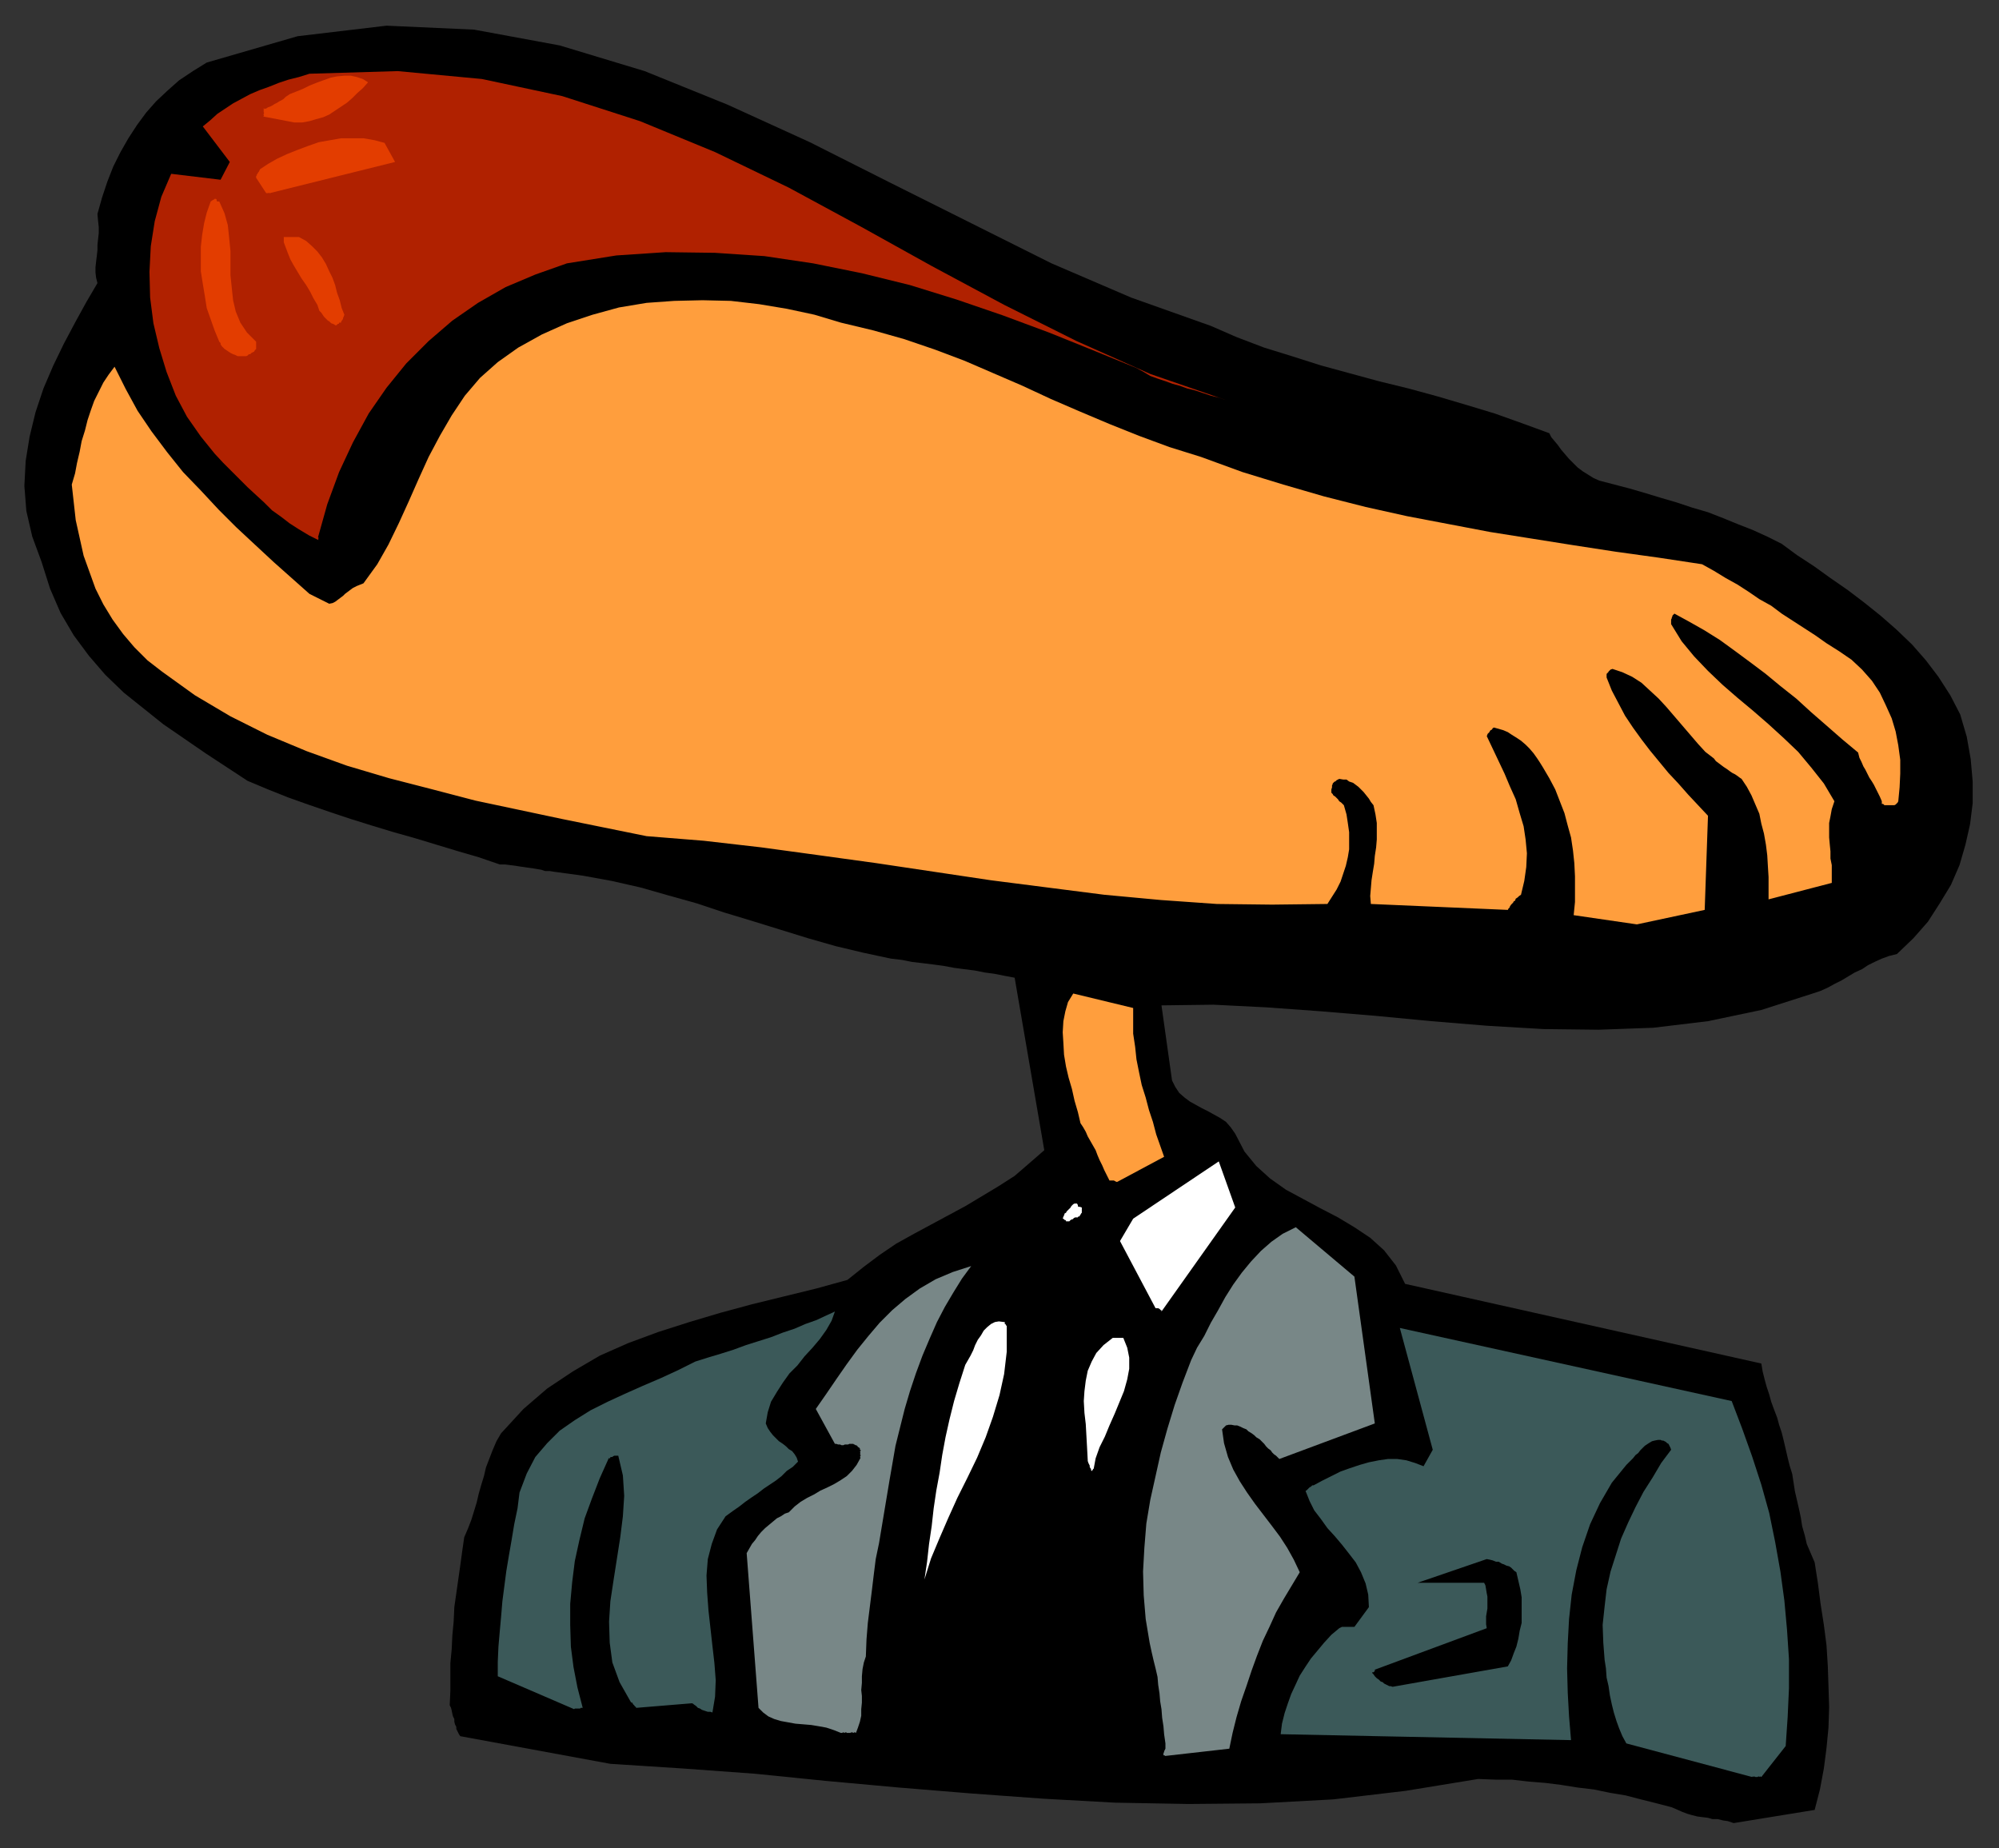 <?xml version="1.0" encoding="UTF-8" standalone="no"?>
<svg
   xmlns:dc="http://purl.org/dc/elements/1.1/"
   xmlns:cc="http://creativecommons.org/ns#"
   xmlns:rdf="http://www.w3.org/1999/02/22-rdf-syntax-ns#"
   xmlns:svg="http://www.w3.org/2000/svg"
   xmlns="http://www.w3.org/2000/svg"
   xmlns:sodipodi="http://sodipodi.sourceforge.net/DTD/sodipodi-0.dtd"
   xmlns:inkscape="http://www.inkscape.org/namespaces/inkscape"
   version="1.0"
   width="129.808mm"
   height="120mm"
   id="svg39"
   sodipodi:docname="CCM01039.WMF">
  <rect width="100%" height="100%" fill="#333333" stroke="none"/>
  <sodipodi:namedview
     pagecolor="#ffffff"
     bordercolor="#666666"
     borderopacity="1"
     objecttolerance="10"
     gridtolerance="10"
     guidetolerance="10"
     inkscape:pageopacity="0"
     inkscape:pageshadow="2"
     inkscape:window-width="640"
     inkscape:window-height="480"
     id="namedview41" />
  <defs
     id="defs3">
    <pattern
       id="WMFhbasepattern"
       patternUnits="userSpaceOnUse"
       width="6"
       height="6"
       x="0"
       y="0" />
  </defs>
  <path
     style="fill:#000000;fill-rule:evenodd;fill-opacity:1;stroke:none;"
     d="  M 425.492,447.408   L 445.369,444.176   L 446.662,439.167   L 447.631,433.997   L 448.278,428.988   L 448.763,423.979   L 448.924,418.97   L 448.763,413.8   L 448.601,408.952   L 448.278,403.782   L 447.631,398.773   L 446.823,393.603   L 446.177,388.594   L 445.369,383.423   L 444.399,381.161   L 443.43,378.899   L 442.945,376.798   L 442.299,374.536   L 441.976,372.436   L 441.491,370.174   L 441.006,368.073   L 440.521,365.973   L 440.198,363.872   L 439.875,361.772   L 439.228,359.671   L 438.743,357.732   L 438.259,355.632   L 437.774,353.531   L 437.289,351.592   L 436.643,349.653   L 436.158,347.876   L 435.35,345.776   L 434.704,343.998   L 434.219,342.221   L 433.572,340.282   L 433.088,338.505   L 432.603,336.566   L 432.28,334.627   L 344.854,315.076   L 342.592,310.552   L 339.683,306.835   L 336.289,303.765   L 332.411,301.18   L 328.371,298.757   L 324.008,296.495   L 319.806,294.232   L 315.604,291.97   L 311.726,289.224   L 308.332,286.154   L 305.424,282.599   L 303.161,278.236   L 302.03,276.62   L 300.899,275.328   L 299.444,274.358   L 297.99,273.551   L 296.536,272.743   L 294.92,271.935   L 293.465,271.127   L 292.011,270.319   L 290.718,269.349   L 289.425,268.218   L 288.456,266.764   L 287.648,265.148   L 285.062,246.729   L 297.828,246.567   L 310.756,247.213   L 324.169,248.183   L 337.744,249.314   L 351.318,250.607   L 365.054,251.738   L 378.79,252.545   L 392.364,252.707   L 405.777,252.222   L 419.19,250.607   L 432.28,247.86   L 444.884,243.82   L 446.823,243.174   L 448.601,242.366   L 450.379,241.397   L 451.995,240.589   L 453.611,239.619   L 455.227,238.65   L 457.004,237.842   L 458.459,236.872   L 460.075,236.065   L 461.852,235.257   L 463.63,234.61   L 465.569,234.126   L 469.609,230.248   L 473.164,226.208   L 476.073,221.684   L 478.82,217.16   L 480.921,212.313   L 482.375,207.304   L 483.507,202.295   L 484.153,197.124   L 484.153,191.792   L 483.668,186.299   L 482.699,180.805   L 481.083,175.311   L 478.659,170.626   L 475.75,166.102   L 472.679,162.062   L 469.286,158.184   L 465.407,154.468   L 461.529,151.075   L 457.489,147.843   L 453.449,144.773   L 449.247,141.865   L 445.207,138.957   L 441.006,136.21   L 437.289,133.463   L 433.734,131.686   L 430.179,130.07   L 426.462,128.616   L 422.907,127.161   L 419.19,125.707   L 415.312,124.576   L 411.433,123.284   L 407.555,122.153   L 403.838,121.021   L 399.96,119.89   L 396.243,118.921   L 392.526,117.951   L 391.072,117.305   L 389.779,116.497   L 388.486,115.689   L 387.193,114.72   L 386.062,113.589   L 385.092,112.619   L 384.123,111.488   L 383.153,110.357   L 382.345,109.226   L 381.537,108.257   L 380.729,107.287   L 380.244,106.318   L 373.619,103.894   L 366.832,101.471   L 359.883,99.37   L 352.772,97.27   L 345.662,95.331   L 338.39,93.553   L 331.28,91.614   L 324.169,89.675   L 317.059,87.413   L 310.272,85.313   L 303.484,82.728   L 297.182,79.981   L 277.628,73.033   L 258.075,64.631   L 238.36,54.775   L 218.645,44.919   L 198.768,34.901   L 178.568,25.691   L 158.206,17.45   L 137.36,11.149   L 116.352,7.271   L 94.859,6.302   L 73.043,8.887   L 50.742,15.35   L 47.349,17.45   L 43.955,19.712   L 41.046,22.298   L 38.299,24.883   L 35.875,27.63   L 33.613,30.7   L 31.512,33.931   L 29.573,37.324   L 27.795,40.879   L 26.341,44.595   L 25.048,48.473   L 23.917,52.513   L 24.078,54.29   L 24.24,55.744   L 24.24,57.198   L 24.078,58.653   L 23.917,60.107   L 23.917,61.399   L 23.755,62.854   L 23.594,64.146   L 23.432,65.6   L 23.432,66.893   L 23.594,68.186   L 23.917,69.478   L 21.17,74.164   L 18.422,79.173   L 15.675,84.343   L 13.09,89.675   L 10.666,95.331   L 8.726,101.147   L 7.272,107.126   L 6.302,113.104   L 5.979,119.244   L 6.464,125.384   L 7.918,131.686   L 10.181,137.826   L 12.282,144.45   L 14.867,150.429   L 18.099,155.922   L 21.816,160.931   L 25.856,165.617   L 30.381,169.979   L 35.229,173.857   L 40.077,177.735   L 45.248,181.29   L 50.419,184.845   L 55.59,188.238   L 60.762,191.631   L 65.771,193.731   L 70.619,195.67   L 75.629,197.448   L 80.8,199.225   L 86.133,201.002   L 91.304,202.618   L 96.637,204.234   L 101.808,205.688   L 107.141,207.304   L 112.473,208.92   L 117.483,210.374   L 122.654,212.151   L 123.947,212.151   L 125.24,212.313   L 126.533,212.474   L 127.502,212.636   L 128.633,212.797   L 129.765,212.959   L 130.896,213.121   L 131.865,213.282   L 132.835,213.444   L 133.805,213.767   L 134.936,213.767   L 135.905,213.928   L 143.016,214.898   L 150.126,216.191   L 157.237,217.806   L 164.024,219.745   L 170.973,221.684   L 177.76,223.946   L 184.709,226.047   L 191.496,228.147   L 198.283,230.248   L 205.07,232.187   L 211.857,233.802   L 218.645,235.257   L 221.392,235.58   L 223.816,236.065   L 226.563,236.388   L 229.149,236.711   L 231.573,237.034   L 234.158,237.519   L 236.582,237.842   L 239.168,238.165   L 241.592,238.65   L 244.016,238.973   L 246.44,239.458   L 249.025,239.942   L 256.297,282.276   L 252.581,285.507   L 249.025,288.577   L 244.985,291.162   L 240.945,293.586   L 236.905,296.01   L 232.704,298.272   L 228.502,300.534   L 224.301,302.796   L 219.937,305.22   L 215.897,307.966   L 212.019,310.875   L 207.979,314.106   L 200.384,316.207   L 192.465,318.146   L 184.547,320.085   L 176.79,322.185   L 169.195,324.447   L 161.6,326.871   L 154.166,329.618   L 147.217,332.688   L 140.592,336.566   L 134.289,340.767   L 128.472,345.776   L 122.977,351.754   L 121.846,353.693   L 120.877,355.955   L 120.069,358.055   L 119.261,360.156   L 118.776,362.256   L 118.129,364.357   L 117.483,366.619   L 116.998,368.72   L 116.352,370.82   L 115.705,372.921   L 114.897,375.021   L 113.928,377.283   L 113.443,380.676   L 112.958,384.231   L 112.473,387.624   L 111.989,391.017   L 111.504,394.41   L 111.342,397.965   L 111.019,401.358   L 110.857,404.751   L 110.534,408.144   L 110.534,411.538   L 110.534,414.931   L 110.373,418.485   L 110.696,419.132   L 110.857,419.778   L 111.019,420.586   L 111.181,421.232   L 111.504,421.879   L 111.504,422.525   L 111.665,423.171   L 111.989,423.817   L 111.989,424.302   L 112.312,424.949   L 112.635,425.595   L 112.958,426.08   L 149.803,432.866   L 167.417,433.997   L 185.193,435.289   L 202.808,437.067   L 220.584,438.683   L 238.36,440.137   L 256.136,441.429   L 273.75,442.399   L 291.688,442.722   L 309.302,442.56   L 327.24,441.591   L 345.016,439.49   L 362.792,436.582   L 366.993,436.744   L 371.033,436.744   L 375.235,437.228   L 379.275,437.552   L 383.153,438.036   L 387.193,438.683   L 391.233,439.167   L 395.112,439.975   L 398.99,440.622   L 402.707,441.591   L 406.585,442.56   L 410.302,443.53   L 411.433,444.015   L 412.888,444.661   L 414.18,445.146   L 415.312,445.469   L 416.604,445.792   L 417.897,445.954   L 419.19,446.115   L 420.321,446.438   L 421.614,446.438   L 422.907,446.761   L 424.038,446.923   L 425.492,447.408   L 425.492,447.408  z "
     id="path5" />
  <path
     style="fill:#3b5959;fill-rule:evenodd;fill-opacity:1;stroke:none;"
     d="  M 430.017,436.097   L 430.017,436.097   L 430.179,435.936   L 430.34,436.097   L 430.502,435.936   L 430.825,436.097   L 430.825,436.097   L 431.148,436.097   L 431.31,436.097   L 431.633,435.936   L 431.795,436.097   L 431.956,435.936   L 432.28,436.097   L 438.259,428.503   L 438.743,421.394   L 439.067,414.284   L 439.067,407.175   L 438.582,399.904   L 437.935,392.795   L 436.966,385.685   L 435.673,378.414   L 434.219,371.305   L 432.28,364.357   L 430.017,357.409   L 427.593,350.623   L 425.008,343.837   L 343.561,325.902   L 351.641,355.793   L 349.379,359.833   L 347.278,359.025   L 345.177,358.379   L 342.915,358.055   L 340.652,358.055   L 338.39,358.379   L 335.966,358.863   L 333.704,359.51   L 331.28,360.318   L 329.017,361.125   L 326.755,362.256   L 324.492,363.388   L 322.392,364.519   L 322.068,364.519   L 321.907,364.68   L 321.745,364.842   L 321.422,365.003   L 321.26,365.165   L 321.099,365.326   L 320.937,365.488   L 320.776,365.65   L 320.614,365.811   L 320.452,365.811   L 320.452,365.811   L 320.452,365.973   L 321.422,368.396   L 322.553,370.659   L 324.169,372.759   L 325.785,375.021   L 327.563,376.96   L 329.34,379.061   L 331.118,381.323   L 332.734,383.423   L 334.027,385.847   L 335.158,388.594   L 335.804,391.34   L 335.966,394.41   L 332.411,399.258   L 332.088,399.258   L 331.603,399.258   L 331.28,399.258   L 331.118,399.258   L 330.795,399.258   L 330.472,399.258   L 330.148,399.258   L 329.987,399.258   L 329.664,399.258   L 329.34,399.258   L 329.017,399.419   L 328.694,399.581   L 326.755,401.197   L 324.977,403.136   L 323.361,405.075   L 321.745,407.013   L 320.452,408.952   L 318.998,411.214   L 318.028,413.315   L 316.897,415.739   L 316.089,418.001   L 315.281,420.424   L 314.635,423.01   L 314.312,425.595   L 385.577,427.049   L 385.092,421.232   L 384.769,415.415   L 384.608,409.437   L 384.769,403.297   L 385.092,397.319   L 385.739,391.34   L 386.87,385.362   L 388.324,379.707   L 390.264,374.052   L 392.688,368.881   L 395.596,363.872   L 399.152,359.51   L 400.121,358.54   L 400.768,357.894   L 401.414,357.086   L 402.06,356.601   L 402.545,355.955   L 403.192,355.309   L 403.676,354.824   L 404.161,354.501   L 404.646,354.178   L 405.454,353.693   L 406.1,353.531   L 406.908,353.37   L 407.07,353.37   L 407.555,353.37   L 407.878,353.531   L 408.201,353.531   L 408.524,353.693   L 408.848,353.854   L 409.171,354.178   L 409.494,354.339   L 409.656,354.662   L 409.817,354.986   L 409.979,355.309   L 410.14,355.793   L 407.716,359.025   L 405.616,362.58   L 403.353,366.134   L 401.414,369.851   L 399.636,373.567   L 397.859,377.606   L 396.566,381.646   L 395.273,385.685   L 394.304,390.048   L 393.819,394.249   L 393.334,398.773   L 393.496,403.136   L 393.657,405.236   L 393.819,407.337   L 394.142,409.437   L 394.304,411.699   L 394.788,413.8   L 395.112,416.062   L 395.596,418.324   L 396.081,420.263   L 396.728,422.363   L 397.374,424.141   L 398.182,426.08   L 399.152,427.857   L 430.017,436.097   L 430.017,436.097  z "
     id="path7" />
  <path
     style="fill:#788787;fill-rule:evenodd;fill-opacity:1;stroke:none;"
     d="  M 286.032,430.927   L 301.707,429.15   L 302.515,425.272   L 303.484,421.394   L 304.616,417.516   L 305.908,413.8   L 307.201,409.922   L 308.494,406.367   L 309.948,402.651   L 311.564,399.258   L 313.18,395.703   L 315.12,392.31   L 317.059,389.078   L 318.998,385.847   L 317.544,382.777   L 315.928,379.868   L 314.15,377.122   L 312.211,374.536   L 310.11,371.79   L 308.009,369.043   L 306.07,366.296   L 304.292,363.549   L 302.676,360.641   L 301.384,357.571   L 300.414,354.178   L 299.929,350.784   L 300.414,350.3   L 300.899,349.815   L 301.545,349.653   L 302.192,349.653   L 303,349.815   L 303.646,349.815   L 304.454,350.138   L 305.1,350.461   L 305.908,350.784   L 306.393,351.269   L 307.201,351.754   L 307.848,352.239   L 308.332,352.723   L 309.14,353.208   L 309.787,353.854   L 310.272,354.339   L 310.756,354.986   L 311.241,355.47   L 311.888,355.955   L 312.211,356.44   L 312.696,356.924   L 313.18,357.248   L 313.504,357.571   L 313.988,358.055   L 337.42,349.33   L 332.411,313.299   L 318.028,301.18   L 314.796,302.796   L 312.049,304.735   L 309.464,306.997   L 307.04,309.582   L 304.777,312.329   L 302.676,315.237   L 300.737,318.307   L 298.96,321.539   L 297.182,324.609   L 295.566,327.841   L 293.788,330.749   L 292.334,333.819   L 290.233,339.313   L 288.294,344.806   L 286.516,350.623   L 284.9,356.44   L 283.608,362.256   L 282.315,368.073   L 281.345,373.89   L 280.86,379.868   L 280.537,385.685   L 280.699,391.502   L 281.184,397.319   L 282.153,403.136   L 282.638,405.398   L 283.123,407.498   L 283.608,409.437   L 284.092,411.538   L 284.254,413.477   L 284.577,415.577   L 284.739,417.516   L 285.062,419.455   L 285.224,421.555   L 285.547,423.656   L 285.708,425.595   L 286.032,427.857   L 286.032,427.857   L 286.032,428.018   L 286.032,428.18   L 286.032,428.503   L 286.032,428.665   L 286.032,428.988   L 286.032,429.15   L 285.87,429.473   L 285.708,429.796   L 285.708,429.957   L 285.547,430.281   L 285.547,430.604   L 285.547,430.604   L 285.547,430.604   L 285.547,430.604   L 285.547,430.604   L 285.547,430.765   L 285.708,430.765   L 285.87,430.765   L 285.87,430.927   L 286.032,430.927   L 286.032,430.927   L 286.032,430.927   L 286.032,430.927   L 286.032,430.927  z "
     id="path9" />
  <path
     style="fill:#788787;fill-rule:evenodd;fill-opacity:1;stroke:none;"
     d="  M 206.363,425.272   L 206.686,425.272   L 207.009,425.11   L 207.171,425.272   L 207.656,425.11   L 207.817,425.272   L 208.141,425.272   L 208.464,425.272   L 208.625,425.272   L 209.11,425.11   L 209.433,425.272   L 209.757,425.11   L 210.08,425.272   L 210.565,423.979   L 211.049,422.525   L 211.373,421.071   L 211.373,419.455   L 211.534,417.839   L 211.534,416.223   L 211.373,414.769   L 211.534,412.992   L 211.534,411.376   L 211.696,409.599   L 212.019,407.983   L 212.504,406.529   L 212.665,402.328   L 212.989,398.288   L 213.473,394.41   L 213.958,390.533   L 214.443,386.493   L 214.928,382.615   L 215.736,378.737   L 216.382,374.86   L 217.029,370.982   L 217.675,367.104   L 218.321,363.226   L 218.968,359.51   L 219.776,354.824   L 220.907,350.3   L 222.038,345.776   L 223.331,341.413   L 224.785,337.05   L 226.401,332.688   L 228.179,328.487   L 229.957,324.447   L 231.896,320.731   L 233.997,317.176   L 236.097,313.783   L 238.36,310.713   L 233.835,312.168   L 229.633,313.945   L 225.755,316.207   L 222.2,318.792   L 218.968,321.539   L 215.897,324.609   L 213.15,327.841   L 210.403,331.234   L 207.817,334.788   L 205.232,338.505   L 202.808,342.059   L 200.222,345.776   L 204.909,354.339   L 205.232,354.339   L 205.717,354.501   L 205.878,354.501   L 206.201,354.501   L 206.525,354.662   L 206.686,354.662   L 207.009,354.662   L 207.333,354.501   L 207.656,354.501   L 208.141,354.501   L 208.464,354.339   L 208.949,354.339   L 209.11,354.339   L 209.11,354.339   L 209.433,354.339   L 209.595,354.501   L 209.757,354.501   L 209.918,354.662   L 210.08,354.662   L 210.403,354.824   L 210.565,355.147   L 210.726,355.147   L 211.049,355.47   L 211.049,355.793   L 211.049,355.793   L 211.211,355.793   L 211.211,355.955   L 211.211,356.117   L 211.049,356.278   L 211.211,356.601   L 211.049,356.763   L 211.211,357.086   L 211.211,357.248   L 211.049,357.571   L 211.211,357.732   L 211.049,358.055   L 210.241,359.51   L 209.11,360.964   L 207.817,362.256   L 206.363,363.226   L 204.747,364.195   L 203.131,365.003   L 201.353,365.811   L 199.737,366.781   L 198.121,367.589   L 196.505,368.558   L 195.051,369.689   L 193.597,371.143   L 192.627,371.466   L 191.657,372.113   L 190.688,372.597   L 189.718,373.405   L 188.749,374.213   L 187.779,375.021   L 186.809,375.991   L 186.001,376.96   L 185.355,377.93   L 184.547,378.899   L 183.901,380.03   L 183.254,381.161   L 186.163,419.132   L 187.294,420.263   L 188.587,421.232   L 190.041,421.879   L 191.657,422.363   L 193.435,422.686   L 195.213,423.01   L 197.152,423.171   L 199.091,423.333   L 201.03,423.656   L 202.808,423.979   L 204.747,424.625   L 206.363,425.272   L 206.363,425.272  z "
     id="path11" />
  <path
     style="fill:#3b5959;fill-rule:evenodd;fill-opacity:1;stroke:none;"
     d="  M 143.016,419.132   L 141.723,414.123   L 140.753,409.114   L 140.107,404.105   L 139.945,398.773   L 139.945,393.603   L 140.43,388.27   L 141.077,383.1   L 142.208,377.93   L 143.501,372.597   L 145.278,367.75   L 147.217,362.741   L 149.318,358.055   L 149.318,357.894   L 149.48,357.894   L 149.641,357.894   L 149.803,357.732   L 149.803,357.571   L 150.126,357.571   L 150.288,357.571   L 150.449,357.409   L 150.773,357.248   L 151.096,357.248   L 151.419,357.248   L 151.742,357.248   L 152.873,362.095   L 153.197,367.104   L 152.873,372.113   L 152.227,377.283   L 151.419,382.454   L 150.611,387.624   L 149.803,392.956   L 149.48,397.965   L 149.641,403.136   L 150.288,407.983   L 152.065,412.83   L 154.813,417.678   L 154.813,417.678   L 154.974,417.839   L 155.136,417.839   L 155.297,418.001   L 155.297,418.162   L 155.459,418.324   L 155.621,418.485   L 155.782,418.647   L 155.782,418.809   L 155.944,418.809   L 156.105,418.97   L 156.105,419.132   L 169.841,418.001   L 170.165,418.162   L 170.326,418.324   L 170.811,418.647   L 170.973,418.809   L 171.296,419.132   L 171.781,419.293   L 172.265,419.616   L 172.75,419.778   L 173.235,419.94   L 173.72,420.101   L 174.366,420.101   L 174.851,420.263   L 175.497,416.385   L 175.659,412.345   L 175.336,408.144   L 174.851,403.943   L 174.366,399.581   L 173.881,395.218   L 173.558,390.856   L 173.397,386.655   L 173.72,382.615   L 174.689,378.899   L 175.982,375.344   L 178.083,372.113   L 179.861,370.82   L 181.477,369.689   L 182.931,368.558   L 184.547,367.427   L 186.001,366.458   L 187.456,365.326   L 188.91,364.357   L 190.365,363.388   L 191.819,362.256   L 193.112,360.964   L 194.566,359.994   L 195.859,358.702   L 195.536,357.732   L 195.051,356.924   L 194.405,356.117   L 193.597,355.632   L 192.95,354.986   L 192.142,354.339   L 191.173,353.693   L 190.526,353.047   L 189.718,352.239   L 189.072,351.431   L 188.425,350.461   L 187.941,349.33   L 188.425,346.583   L 189.233,343.998   L 190.688,341.575   L 192.142,339.313   L 193.758,337.05   L 195.697,335.111   L 197.475,332.849   L 199.414,330.749   L 201.192,328.648   L 202.808,326.386   L 204.101,324.124   L 204.909,321.862   L 202.808,322.832   L 200.384,323.963   L 197.637,324.932   L 195.051,326.063   L 192.142,327.033   L 189.233,328.164   L 186.163,329.133   L 183.093,330.103   L 180.022,331.234   L 176.952,332.203   L 173.72,333.173   L 170.649,334.142   L 166.448,336.243   L 162.246,338.181   L 157.721,340.12   L 153.358,342.059   L 149.157,343.998   L 144.955,346.099   L 141.077,348.522   L 137.36,351.108   L 134.289,354.178   L 131.381,357.571   L 129.28,361.61   L 127.502,366.296   L 127.017,370.174   L 126.209,374.052   L 125.563,377.93   L 124.917,381.646   L 124.27,385.524   L 123.785,389.24   L 123.301,392.956   L 122.977,396.834   L 122.654,400.389   L 122.331,404.105   L 122.169,407.821   L 122.169,411.376   L 140.915,419.455   L 141.077,419.293   L 141.077,419.293   L 141.238,419.293   L 141.561,419.293   L 141.723,419.293   L 142.046,419.293   L 142.369,419.293   L 142.531,419.132   L 142.854,419.132   L 143.016,419.132   L 143.016,419.132   L 143.016,419.132   L 143.016,419.132  z "
     id="path13" />
  <path
     style="fill:#000000;fill-rule:evenodd;fill-opacity:1;stroke:none;"
     d="  M 341.784,413.961   L 370.064,408.952   L 370.872,407.498   L 371.518,405.721   L 372.164,404.105   L 372.649,402.166   L 372.972,400.227   L 373.457,398.288   L 373.457,396.349   L 373.457,394.249   L 373.457,391.987   L 373.134,390.048   L 372.649,387.947   L 372.164,385.847   L 371.68,385.524   L 371.356,385.2   L 370.872,384.716   L 370.387,384.393   L 369.74,384.231   L 369.094,383.908   L 368.609,383.746   L 367.801,383.262   L 367.155,383.262   L 366.347,382.938   L 365.7,382.777   L 364.892,382.615   L 347.924,388.432   L 364.246,388.432   L 364.569,389.078   L 364.731,390.048   L 364.892,391.017   L 365.054,391.825   L 365.054,392.795   L 365.054,393.764   L 365.054,394.734   L 364.892,395.703   L 364.731,396.672   L 364.731,397.642   L 364.731,398.611   L 364.892,399.581   L 337.42,409.76   L 337.42,409.922   L 337.42,410.083   L 337.259,410.245   L 337.097,410.407   L 336.936,410.407   L 336.936,410.407   L 336.774,410.407   L 336.774,410.407   L 336.774,410.568   L 336.936,410.73   L 337.097,410.891   L 337.42,411.376   L 337.744,411.699   L 337.905,411.861   L 338.39,412.184   L 338.552,412.345   L 338.875,412.669   L 339.36,412.83   L 339.683,413.153   L 340.006,413.315   L 340.329,413.477   L 340.976,413.8   L 341.299,413.8   L 341.784,413.961   L 341.784,413.961  z "
     id="path15" />
  <path
     style="fill:#ffffff;fill-rule:evenodd;fill-opacity:1;stroke:none;"
     d="  M 226.886,387.624   L 228.502,382.454   L 230.603,377.445   L 232.704,372.597   L 234.966,367.589   L 237.39,362.741   L 239.814,357.732   L 241.915,352.723   L 243.693,347.715   L 245.309,342.382   L 246.44,337.212   L 247.086,331.718   L 247.086,326.225   L 247.086,325.902   L 247.086,325.578   L 247.086,325.417   L 246.925,325.255   L 246.763,324.932   L 246.601,324.932   L 246.601,324.609   L 246.601,324.447   L 246.44,324.447   L 246.44,324.447   L 246.44,324.447   L 246.44,324.447   L 245.147,324.286   L 244.177,324.447   L 243.208,324.932   L 242.238,325.74   L 241.43,326.548   L 240.784,327.679   L 239.976,328.81   L 239.329,330.103   L 238.845,331.395   L 238.198,332.688   L 237.552,333.819   L 236.905,334.95   L 235.451,339.474   L 234.158,343.837   L 233.027,348.361   L 232.057,352.723   L 231.249,357.086   L 230.603,361.449   L 229.795,365.811   L 229.149,370.174   L 228.664,374.536   L 228.017,378.899   L 227.533,383.262   L 226.886,387.624   L 226.886,387.624  z "
     id="path17" />
  <path
     style="fill:#ffffff;fill-rule:evenodd;fill-opacity:1;stroke:none;"
     d="  M 268.417,360.479   L 268.902,357.894   L 269.872,355.147   L 271.164,352.562   L 272.296,349.815   L 273.588,346.907   L 274.72,344.16   L 275.851,341.413   L 276.659,338.505   L 277.144,335.919   L 277.144,333.173   L 276.659,330.749   L 275.689,328.325   L 275.366,328.325   L 275.204,328.325   L 275.043,328.325   L 274.72,328.325   L 274.72,328.325   L 274.396,328.325   L 274.235,328.325   L 274.073,328.325   L 273.75,328.325   L 273.588,328.325   L 273.265,328.325   L 273.104,328.325   L 270.841,330.103   L 269.064,332.042   L 267.933,334.142   L 266.963,336.404   L 266.478,338.828   L 266.155,341.413   L 265.993,343.837   L 266.155,346.745   L 266.478,349.492   L 266.64,352.4   L 266.801,355.309   L 266.963,358.379   L 266.963,358.54   L 267.125,359.025   L 267.286,359.348   L 267.448,359.671   L 267.448,359.994   L 267.609,360.318   L 267.771,360.479   L 267.771,360.802   L 267.933,360.964   L 267.933,361.125   L 267.933,361.125   L 267.933,361.287   L 267.933,361.125   L 267.933,361.125   L 267.933,361.125   L 267.933,360.964   L 268.094,360.964   L 268.094,360.964   L 268.094,360.802   L 268.256,360.641   L 268.256,360.479   L 268.256,360.479   L 268.256,360.479   L 268.417,360.479   L 268.417,360.479  z "
     id="path19" />
  <path
     style="fill:#ffffff;fill-rule:evenodd;fill-opacity:1;stroke:none;"
     d="  M 285.062,321.862   L 303.161,296.333   L 299.121,285.022   L 278.113,299.08   L 274.881,304.573   L 283.608,321.054   L 283.608,321.054   L 283.769,321.054   L 283.931,321.054   L 284.092,321.054   L 284.092,321.054   L 284.254,321.054   L 284.577,321.216   L 284.577,321.216   L 284.739,321.377   L 284.9,321.539   L 285.062,321.539   L 285.062,321.862   L 285.062,321.862  z "
     id="path21" />
  <path
     style="fill:#ffffff;fill-rule:evenodd;fill-opacity:1;stroke:none;"
     d="  M 261.953,299.726   L 262.115,299.726   L 262.276,299.726   L 262.438,299.726   L 262.6,299.564   L 262.761,299.403   L 263.084,299.241   L 263.246,299.241   L 263.408,299.08   L 263.569,298.918   L 263.892,298.757   L 264.054,298.757   L 264.539,298.757   L 264.539,298.595   L 264.7,298.595   L 265.024,298.433   L 265.024,298.272   L 265.185,298.11   L 265.347,297.787   L 265.509,297.626   L 265.509,297.302   L 265.509,296.979   L 265.509,296.818   L 265.509,296.495   L 265.509,296.333   L 265.024,296.171   L 264.7,296.171   L 264.539,296.01   L 264.539,295.848   L 264.539,295.687   L 264.377,295.525   L 264.377,295.363   L 264.377,295.363   L 264.216,295.363   L 264.054,295.363   L 263.731,295.363   L 263.408,295.525   L 263.084,295.848   L 262.923,296.01   L 262.761,296.333   L 262.6,296.495   L 262.276,296.818   L 262.115,296.979   L 261.792,297.302   L 261.63,297.626   L 261.307,297.787   L 261.145,298.272   L 260.984,298.595   L 260.822,299.08   L 260.822,299.08   L 260.822,299.08   L 260.984,299.08   L 261.145,299.241   L 261.145,299.241   L 261.307,299.403   L 261.469,299.403   L 261.63,299.564   L 261.63,299.726   L 261.792,299.726   L 261.792,299.726   L 261.953,299.726   L 261.953,299.726  z "
     id="path23" />
  <path
     style="fill:#ff9e3d;fill-rule:evenodd;fill-opacity:1;stroke:none;"
     d="  M 274.235,290.031   L 285.708,283.891   L 284.739,281.145   L 283.769,278.398   L 282.961,275.328   L 281.992,272.419   L 281.184,269.349   L 280.214,266.28   L 279.568,263.21   L 278.921,259.978   L 278.598,256.908   L 278.113,253.676   L 278.113,250.607   L 278.113,247.375   L 263.408,243.82   L 262.115,245.921   L 261.469,248.183   L 260.984,250.607   L 260.822,253.353   L 260.984,255.939   L 261.145,258.847   L 261.63,261.755   L 262.276,264.502   L 263.084,267.249   L 263.731,270.157   L 264.539,272.904   L 265.185,275.651   L 265.832,276.62   L 266.478,277.752   L 266.963,278.883   L 267.609,280.014   L 268.256,281.145   L 268.902,282.276   L 269.387,283.568   L 269.872,284.699   L 270.518,285.992   L 271.003,287.123   L 271.649,288.416   L 272.296,289.708   L 272.457,289.708   L 272.619,289.708   L 272.78,289.708   L 272.942,289.708   L 273.104,289.708   L 273.265,289.708   L 273.265,289.708   L 273.427,289.708   L 273.588,289.87   L 273.75,289.87   L 273.912,290.031   L 274.235,290.031   L 274.235,290.031  z "
     id="path25" />
  <path
     style="fill:#ff9e3d;fill-rule:evenodd;fill-opacity:1;stroke:none;"
     d="  M 401.737,226.855   L 418.382,223.3   L 419.19,200.194   L 416.766,197.609   L 414.342,195.024   L 411.918,192.277   L 409.494,189.692   L 407.232,186.945   L 404.969,184.198   L 402.868,181.451   L 400.768,178.543   L 398.828,175.635   L 397.212,172.565   L 395.596,169.495   L 394.304,166.263   L 394.304,166.102   L 394.304,166.102   L 394.304,165.778   L 394.304,165.617   L 394.304,165.455   L 394.465,165.132   L 394.627,165.132   L 394.788,164.809   L 394.95,164.647   L 395.112,164.486   L 395.273,164.324   L 395.758,164.163   L 398.182,164.971   L 400.606,166.102   L 402.868,167.556   L 404.969,169.495   L 407.07,171.434   L 409.009,173.534   L 410.948,175.796   L 412.888,178.058   L 414.827,180.32   L 416.766,182.582   L 418.544,184.521   L 420.644,186.137   L 421.129,186.783   L 421.776,187.268   L 422.422,187.753   L 423.068,188.238   L 423.553,188.561   L 424.038,188.884   L 424.684,189.369   L 425.169,189.692   L 425.816,190.015   L 426.3,190.338   L 426.947,190.823   L 427.432,191.146   L 428.724,193.085   L 429.856,195.185   L 430.825,197.448   L 431.795,199.71   L 432.28,202.133   L 432.926,204.557   L 433.411,207.304   L 433.734,209.889   L 433.896,212.636   L 434.057,215.221   L 434.057,218.129   L 434.057,220.715   L 449.571,216.675   L 449.571,215.221   L 449.571,213.767   L 449.571,212.313   L 449.247,210.697   L 449.247,208.92   L 449.086,207.304   L 448.924,205.526   L 448.924,203.911   L 448.924,201.972   L 449.247,200.356   L 449.571,198.579   L 450.217,196.64   L 447.631,192.277   L 444.561,188.399   L 441.329,184.521   L 437.774,181.128   L 434.057,177.735   L 430.34,174.504   L 426.462,171.272   L 422.745,168.04   L 419.19,164.647   L 415.796,161.093   L 412.726,157.376   L 410.14,153.175   L 410.14,153.014   L 410.14,152.852   L 410.14,152.691   L 410.14,152.529   L 410.14,152.206   L 410.14,152.044   L 410.302,151.721   L 410.302,151.56   L 410.464,151.236   L 410.464,151.075   L 410.625,150.913   L 410.948,150.59   L 414.504,152.529   L 418.22,154.63   L 422.099,157.053   L 425.654,159.638   L 429.371,162.385   L 433.249,165.294   L 436.966,168.364   L 440.844,171.434   L 444.561,174.827   L 448.278,178.058   L 452.156,181.451   L 456.035,184.683   L 456.358,185.976   L 456.843,186.945   L 457.327,188.076   L 457.812,188.884   L 458.297,189.853   L 458.782,190.823   L 459.428,191.792   L 459.913,192.6   L 460.398,193.57   L 460.883,194.539   L 461.367,195.509   L 461.852,196.64   L 461.852,196.801   L 461.852,196.963   L 461.852,197.124   L 461.852,197.286   L 462.175,197.286   L 462.337,197.448   L 462.499,197.609   L 462.66,197.609   L 462.983,197.609   L 463.307,197.609   L 463.63,197.609   L 463.953,197.609   L 463.953,197.609   L 464.115,197.609   L 464.276,197.609   L 464.438,197.609   L 464.761,197.609   L 464.923,197.609   L 464.923,197.609   L 465.246,197.448   L 465.407,197.286   L 465.569,197.124   L 465.731,196.963   L 465.892,196.64   L 466.215,193.247   L 466.377,189.853   L 466.377,186.46   L 465.892,182.906   L 465.246,179.512   L 464.276,176.281   L 462.822,173.049   L 461.367,169.979   L 459.428,167.071   L 457.004,164.324   L 454.419,161.901   L 451.348,159.8   L 448.278,157.861   L 445.531,155.922   L 442.784,154.145   L 440.036,152.367   L 437.289,150.59   L 434.704,148.651   L 431.795,147.035   L 429.209,145.258   L 426.462,143.481   L 423.553,141.865   L 420.644,140.088   L 417.736,138.472   L 407.07,136.856   L 396.566,135.402   L 386.062,133.786   L 375.881,132.17   L 365.7,130.555   L 355.52,128.616   L 345.339,126.677   L 335.158,124.415   L 324.977,121.829   L 314.958,118.921   L 304.939,115.851   L 294.758,112.135   L 287.001,109.711   L 279.568,106.964   L 272.296,104.056   L 265.024,100.986   L 257.913,97.916   L 250.965,94.684   L 243.854,91.614   L 236.744,88.544   L 229.472,85.798   L 221.877,83.212   L 214.443,81.112   L 206.363,79.173   L 199.899,77.234   L 193.112,75.78   L 186.325,74.649   L 179.376,73.841   L 172.427,73.679   L 165.478,73.841   L 158.691,74.326   L 151.904,75.457   L 145.44,77.234   L 139.137,79.334   L 132.997,82.081   L 127.179,85.313   L 122.169,88.868   L 117.806,92.745   L 114.089,97.108   L 110.857,101.955   L 107.949,106.964   L 105.201,112.135   L 102.777,117.467   L 100.353,122.96   L 97.929,128.292   L 95.344,133.625   L 92.597,138.472   L 89.203,143.158   L 88.395,143.481   L 87.587,143.804   L 86.618,144.289   L 85.971,144.773   L 85.325,145.258   L 84.678,145.743   L 84.194,146.228   L 83.547,146.712   L 82.901,147.197   L 82.254,147.682   L 81.608,148.005   L 80.8,148.166   L 75.952,145.743   L 71.589,141.865   L 67.226,137.987   L 62.701,133.786   L 58.014,129.423   L 53.651,125.061   L 49.288,120.375   L 44.925,115.851   L 41.046,111.004   L 37.168,105.833   L 33.774,100.824   L 30.866,95.492   L 28.118,89.999   L 26.664,91.938   L 25.371,93.876   L 24.24,96.139   L 23.109,98.401   L 22.301,100.663   L 21.493,103.086   L 20.846,105.672   L 20.038,108.257   L 19.554,110.842   L 18.907,113.589   L 18.422,116.174   L 17.614,118.921   L 18.099,123.284   L 18.584,127.646   L 19.554,132.009   L 20.523,136.371   L 21.978,140.411   L 23.432,144.45   L 25.371,148.328   L 27.634,152.044   L 30.219,155.599   L 32.966,158.831   L 36.198,162.062   L 39.754,164.809   L 47.834,170.626   L 56.56,175.796   L 65.61,180.32   L 75.306,184.36   L 85.163,187.915   L 95.505,190.984   L 106.171,193.731   L 116.675,196.478   L 127.341,198.74   L 138.006,201.002   L 148.349,203.103   L 158.691,205.203   L 172.75,206.334   L 186.809,207.95   L 201.03,209.889   L 215.089,211.828   L 229.149,213.928   L 243.208,216.029   L 257.105,217.806   L 271.003,219.584   L 284.9,220.876   L 298.636,221.846   L 312.211,222.007   L 325.785,221.846   L 326.916,220.068   L 328.048,218.291   L 329.017,216.352   L 329.664,214.413   L 330.31,212.474   L 330.795,210.374   L 331.118,208.435   L 331.118,206.173   L 331.118,204.234   L 330.795,201.972   L 330.472,199.871   L 329.825,197.609   L 329.502,197.286   L 329.179,196.963   L 328.694,196.64   L 328.371,196.155   L 328.048,195.832   L 327.724,195.509   L 327.24,195.185   L 327.078,194.862   L 326.755,194.539   L 326.755,194.216   L 326.755,193.731   L 326.916,193.247   L 326.916,193.085   L 326.916,192.762   L 326.916,192.762   L 327.078,192.439   L 327.078,192.277   L 327.24,192.116   L 327.401,191.954   L 327.563,191.792   L 327.724,191.792   L 328.048,191.469   L 328.371,191.308   L 328.694,191.146   L 329.664,191.308   L 330.472,191.308   L 331.118,191.792   L 332.088,192.116   L 332.734,192.6   L 333.38,193.085   L 334.027,193.731   L 334.673,194.378   L 335.32,195.185   L 335.966,195.993   L 336.451,196.801   L 337.097,197.609   L 337.582,199.871   L 337.905,201.972   L 337.905,203.911   L 337.905,206.011   L 337.744,207.95   L 337.42,210.051   L 337.259,211.99   L 336.936,213.928   L 336.612,216.029   L 336.451,217.968   L 336.289,219.907   L 336.451,221.846   L 370.064,223.3   L 370.225,222.977   L 370.548,222.654   L 370.548,222.492   L 370.872,222.007   L 371.033,221.846   L 371.356,221.523   L 371.518,221.199   L 371.841,221.038   L 372.003,220.553   L 372.488,220.23   L 372.811,219.907   L 373.296,219.584   L 374.104,216.191   L 374.588,212.797   L 374.75,209.404   L 374.427,206.011   L 373.942,202.78   L 372.972,199.548   L 372.003,196.155   L 370.548,192.923   L 369.256,189.853   L 367.801,186.783   L 366.347,183.713   L 364.892,180.644   L 364.892,180.644   L 364.892,180.644   L 365.054,180.32   L 365.054,180.159   L 365.216,179.997   L 365.377,179.836   L 365.539,179.674   L 365.7,179.351   L 365.862,179.189   L 366.185,179.028   L 366.347,178.705   L 366.67,178.543   L 367.801,178.866   L 368.932,179.189   L 370.064,179.674   L 371.033,180.32   L 372.326,181.128   L 373.296,181.775   L 374.427,182.744   L 375.396,183.713   L 376.366,184.845   L 377.174,185.976   L 377.82,186.945   L 378.628,188.238   L 380.244,190.984   L 381.699,193.731   L 382.83,196.64   L 383.961,199.548   L 384.769,202.618   L 385.577,205.526   L 386.062,208.758   L 386.385,211.828   L 386.547,215.06   L 386.547,218.129   L 386.547,221.361   L 386.224,224.593   L 401.737,226.855   L 401.737,226.855  z "
     id="path27" />
  <path
     style="fill:#b02100;fill-rule:evenodd;fill-opacity:1;stroke:none;"
     d="  M 78.053,131.847   L 80.315,123.768   L 83.224,115.851   L 86.618,108.58   L 90.496,101.471   L 94.859,95.169   L 99.707,89.191   L 105.201,83.697   L 111.019,78.688   L 117.321,74.326   L 124.109,70.448   L 131.381,67.378   L 139.137,64.631   L 151.257,62.692   L 163.377,61.884   L 175.497,62.046   L 187.617,62.854   L 199.576,64.631   L 211.534,67.055   L 223.331,69.963   L 234.805,73.518   L 246.117,77.396   L 257.429,81.597   L 268.256,85.959   L 278.921,90.322   L 280.699,91.291   L 282.315,92.261   L 284.092,92.907   L 286.032,93.553   L 287.809,94.2   L 289.587,94.684   L 291.364,95.331   L 293.304,95.815   L 295.243,96.462   L 297.182,97.108   L 299.121,97.593   L 301.06,98.239   L 282.315,91.776   L 264.216,83.697   L 246.44,74.81   L 228.664,65.277   L 211.211,55.583   L 193.597,46.05   L 175.497,37.324   L 157.075,29.73   L 138.006,23.59   L 118.291,19.389   L 97.606,17.45   L 75.952,18.097   L 73.366,18.905   L 70.781,19.551   L 68.357,20.359   L 65.933,21.328   L 63.67,22.136   L 61.408,23.106   L 59.307,24.237   L 57.206,25.368   L 55.267,26.66   L 53.328,27.953   L 51.55,29.569   L 49.773,31.023   L 56.398,39.748   L 54.136,44.111   L 42.016,42.656   L 39.592,48.312   L 37.976,54.29   L 37.006,60.43   L 36.683,66.731   L 36.845,73.033   L 37.653,79.334   L 39.107,85.474   L 40.885,91.291   L 43.147,97.108   L 45.894,102.278   L 49.288,107.126   L 52.682,111.327   L 54.782,113.589   L 56.722,115.528   L 58.822,117.628   L 60.762,119.567   L 62.862,121.506   L 64.802,123.284   L 66.741,125.222   L 69.003,126.838   L 71.104,128.454   L 73.366,129.908   L 75.79,131.362   L 78.053,132.493   L 78.053,132.493   L 78.214,132.493   L 78.214,132.493   L 78.214,132.493   L 78.053,132.332   L 78.214,132.17   L 78.053,132.17   L 78.214,132.009   L 78.214,132.009   L 78.053,132.009   L 78.214,132.009   L 78.053,131.847   L 78.053,131.847  z "
     id="path29" />
  <path
     style="fill:#e33d00;fill-rule:evenodd;fill-opacity:1;stroke:none;"
     d="  M 58.984,87.413   L 59.307,87.413   L 59.63,87.413   L 59.954,87.413   L 60.438,87.413   L 60.762,87.252   L 61.085,86.929   L 61.408,86.929   L 61.731,86.605   L 62.054,86.444   L 62.378,86.282   L 62.539,85.959   L 62.862,85.636   L 62.862,85.636   L 62.862,85.636   L 62.862,85.474   L 62.862,85.313   L 62.862,85.151   L 62.862,84.99   L 62.862,84.667   L 62.862,84.505   L 62.862,84.343   L 62.862,84.182   L 62.862,84.02   L 62.862,83.859   L 60.6,81.597   L 58.984,79.173   L 57.853,76.426   L 57.206,73.679   L 56.883,70.609   L 56.56,67.539   L 56.56,64.631   L 56.56,61.561   L 56.237,58.329   L 55.914,55.259   L 55.106,52.351   L 53.813,49.443   L 53.651,49.443   L 53.328,49.443   L 53.166,49.281   L 53.166,49.12   L 53.166,48.958   L 53.166,48.958   L 53.005,48.796   L 53.005,48.796   L 52.682,48.796   L 52.52,48.958   L 52.197,49.12   L 51.712,49.443   L 50.742,52.189   L 50.096,54.775   L 49.611,57.683   L 49.288,60.592   L 49.288,63.661   L 49.288,66.57   L 49.773,69.64   L 50.258,72.548   L 50.742,75.618   L 51.712,78.365   L 52.682,81.112   L 53.813,83.859   L 54.136,84.182   L 54.136,84.505   L 54.459,84.99   L 54.782,85.313   L 55.106,85.636   L 55.59,85.959   L 56.075,86.282   L 56.56,86.605   L 57.206,86.929   L 57.691,87.09   L 58.338,87.413   L 58.984,87.413   L 58.984,87.413  z "
     id="path31" />
  <path
     style="fill:#e33d00;fill-rule:evenodd;fill-opacity:1;stroke:none;"
     d="  M 83.386,79.173   L 83.547,79.173   L 83.709,79.173   L 83.709,79.173   L 83.709,79.011   L 83.709,79.011   L 83.87,78.688   L 83.87,78.688   L 84.032,78.527   L 84.194,78.203   L 84.194,78.042   L 84.355,77.719   L 84.517,77.234   L 83.87,75.618   L 83.386,73.679   L 82.739,71.902   L 82.254,69.963   L 81.608,68.186   L 80.8,66.57   L 79.992,64.793   L 79.022,63.177   L 77.891,61.723   L 76.598,60.43   L 75.144,59.137   L 73.366,58.168   L 73.043,58.168   L 72.882,58.168   L 72.558,58.168   L 72.235,58.168   L 72.074,58.168   L 71.75,58.168   L 71.427,58.168   L 71.104,58.168   L 70.781,58.168   L 70.458,58.168   L 70.134,58.168   L 69.65,58.168   L 69.65,59.46   L 70.134,60.753   L 70.619,62.046   L 71.266,63.661   L 72.074,65.116   L 73.043,66.731   L 74.013,68.347   L 75.144,69.963   L 76.114,71.579   L 76.922,73.195   L 77.891,74.81   L 78.376,76.265   L 78.861,76.749   L 79.184,77.234   L 79.507,77.719   L 79.83,78.042   L 80.154,78.365   L 80.477,78.688   L 80.8,78.85   L 81.123,79.173   L 81.285,79.334   L 81.77,79.496   L 82.093,79.658   L 82.254,79.819   L 82.416,79.819   L 82.416,79.819   L 82.578,79.819   L 82.739,79.658   L 82.739,79.658   L 82.901,79.496   L 83.062,79.496   L 83.224,79.334   L 83.224,79.173   L 83.386,79.173   L 83.386,79.173   L 83.386,79.173   L 83.386,79.173  z "
     id="path33" />
  <path
     style="fill:#e33d00;fill-rule:evenodd;fill-opacity:1;stroke:none;"
     d="  M 66.418,47.342   L 96.96,39.748   L 94.374,35.062   L 91.95,34.416   L 89.203,33.931   L 86.618,33.931   L 83.709,33.931   L 80.962,34.416   L 78.214,34.901   L 75.467,35.87   L 72.882,36.84   L 70.458,37.809   L 68.034,38.94   L 65.771,40.233   L 63.832,41.525   L 63.67,41.849   L 63.509,42.172   L 63.347,42.333   L 63.186,42.656   L 63.024,42.818   L 63.024,43.141   L 62.862,43.141   L 62.862,43.464   L 62.862,43.626   L 62.862,43.626   L 62.862,43.626   L 62.862,43.626   L 65.286,47.342   L 65.448,47.342   L 65.448,47.504   L 65.61,47.342   L 65.771,47.504   L 65.771,47.342   L 65.933,47.342   L 66.094,47.342   L 66.256,47.342   L 66.256,47.504   L 66.418,47.342   L 66.418,47.504   L 66.418,47.342   L 66.418,47.342  z "
     id="path35" />
  <path
     style="fill:#e33d00;fill-rule:evenodd;fill-opacity:1;stroke:none;"
     d="  M 72.235,30.053   L 74.174,30.053   L 75.952,29.73   L 77.568,29.246   L 79.346,28.761   L 80.8,28.114   L 82.254,27.145   L 83.709,26.176   L 85.163,25.206   L 86.456,24.075   L 87.749,22.782   L 89.041,21.651   L 90.334,20.197   L 89.041,19.389   L 87.587,18.905   L 86.133,18.581   L 84.517,18.581   L 82.739,18.743   L 81.123,19.066   L 79.346,19.712   L 77.568,20.359   L 75.952,21.005   L 74.336,21.813   L 72.72,22.459   L 71.104,23.106   L 70.619,23.429   L 70.134,23.752   L 69.65,24.237   L 69.165,24.56   L 68.518,24.883   L 68.034,25.206   L 67.387,25.529   L 66.902,25.852   L 66.256,26.176   L 65.771,26.337   L 65.286,26.66   L 64.64,26.66   L 64.64,26.822   L 64.802,26.822   L 64.802,26.983   L 64.802,26.983   L 64.64,27.145   L 64.802,27.307   L 64.64,27.468   L 64.802,27.63   L 64.802,27.791   L 64.64,28.114   L 64.802,28.276   L 64.64,28.599   L 72.235,30.053   L 72.235,30.053  z "
     id="path37" />
</svg>
